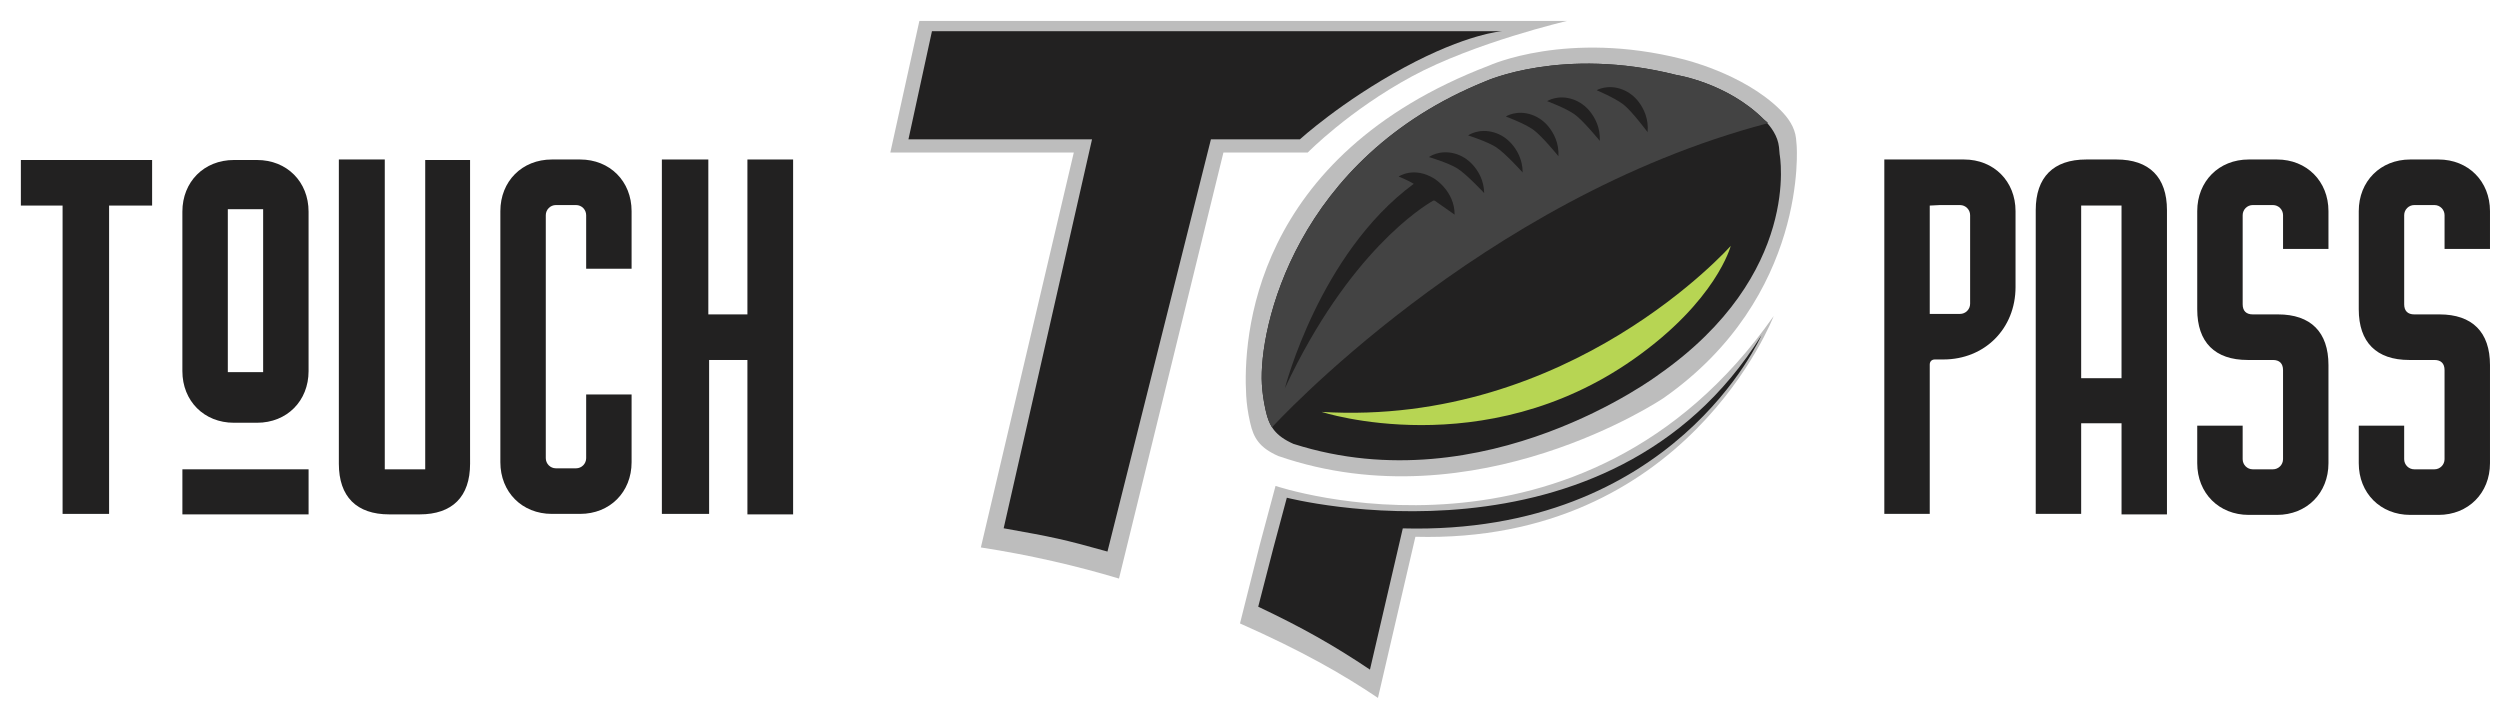 <svg xmlns="http://www.w3.org/2000/svg" fill="none" viewBox="0 0 187 54" height="54" width="187">
<path fill="#222121" d="M144.345 38.439H140.947V11.93H146.912C149.139 11.93 150.762 13.558 150.762 15.793V21.472C150.762 24.578 148.46 26.888 145.364 26.888H144.723C144.496 26.888 144.345 27.039 144.345 27.267L144.345 38.439ZM144.345 23.481H145.099H146.61C147.025 23.481 147.365 23.139 147.365 22.723V16.096C147.365 15.68 147.025 15.339 146.61 15.339H145.099L144.345 15.377V23.481Z"></path>
<path fill="#222121" d="M155.671 38.439H152.273V15.717C152.273 13.255 153.595 11.93 156.048 11.93H158.314C160.768 11.93 162.089 13.255 162.089 15.717V38.476H158.691V31.66H155.671V38.439ZM158.69 15.376H155.671V28.289H158.69V15.376Z"></path>
<path fill="#222121" d="M182.853 18.62V16.095C182.853 15.679 182.513 15.338 182.098 15.338H180.587C180.173 15.338 179.833 15.679 179.833 16.095V22.761C179.833 23.253 180.096 23.517 180.587 23.517H182.474C184.929 23.517 186.251 24.842 186.251 27.304V34.65C186.251 36.884 184.626 38.514 182.4 38.514H180.284C178.057 38.514 176.435 36.884 176.435 34.65V31.838H179.832V34.348C179.832 34.764 180.172 35.105 180.586 35.105H182.098C182.512 35.105 182.852 34.764 182.852 34.348V27.683C182.852 27.191 182.588 26.926 182.098 26.926H180.209C177.755 26.926 176.435 25.601 176.435 23.139V15.793C176.435 13.559 178.057 11.93 180.284 11.93H182.4C184.626 11.93 186.251 13.559 186.251 15.793V18.621L182.853 18.62Z"></path>
<path fill="#222121" d="M170.772 18.62V16.095C170.772 15.679 170.432 15.338 170.016 15.338H168.507C168.091 15.338 167.752 15.679 167.752 16.095V22.761C167.752 23.253 168.015 23.517 168.507 23.517H170.394C172.848 23.517 174.169 24.842 174.169 27.304V34.65C174.169 36.884 172.546 38.514 170.318 38.514H168.203C165.975 38.514 164.353 36.884 164.353 34.65V31.838H167.751V34.348C167.751 34.764 168.09 35.105 168.505 35.105H170.015C170.431 35.105 170.771 34.764 170.771 34.348V27.683C170.771 27.191 170.506 26.926 170.015 26.926H168.127C165.673 26.926 164.353 25.601 164.353 23.139V15.793C164.353 13.559 165.975 11.93 168.203 11.93H170.318C172.545 11.93 174.169 13.559 174.169 15.793V18.621L170.772 18.62Z"></path>
<path fill="#222121" d="M1.561 11.968V15.376H4.681V38.439H8.16V15.376H11.378V11.968H1.561Z"></path>
<path fill="#222121" d="M23.082 35.105H13.643V38.476H23.082V35.105Z"></path>
<path fill="#222121" d="M35.162 34.688C35.162 37.15 33.84 38.476 31.386 38.476H29.121C26.667 38.476 25.346 37.15 25.346 34.688V33.805V11.93H28.781V35.105H31.806V11.968H35.161V33.856L35.162 34.688Z"></path>
<path fill="#222121" d="M47.243 29.506V34.576C47.243 36.809 45.62 38.439 43.392 38.439H41.278C39.051 38.439 37.427 36.809 37.427 34.576V15.793C37.427 13.559 39.051 11.93 41.278 11.93H43.392C45.619 11.93 47.243 13.559 47.243 15.793V20.1H43.845V16.095C43.845 15.679 43.505 15.338 43.09 15.338H41.58C41.165 15.338 40.825 15.679 40.825 16.095V34.272C40.825 34.688 41.165 35.03 41.58 35.03H43.09C43.505 35.03 43.845 34.688 43.845 34.272V29.506H47.243Z"></path>
<path fill="#222121" d="M49.508 11.93H52.983V23.517H55.907V11.93H59.325V38.476H55.907V26.927H53.042V38.439H49.508V11.93Z"></path>
<path fill="#222121" d="M19.23 11.968H17.493C15.265 11.968 13.642 13.596 13.642 15.83V27.759C13.642 29.993 15.265 31.622 17.493 31.622H19.23C21.458 31.622 23.081 29.993 23.081 27.759V15.831C23.082 13.596 21.458 11.968 19.23 11.968ZM19.683 27.837H17.041V15.65H19.683V27.837Z"></path>
<path fill="#BDBDBD" d="M95.41 36.347L94.23 40.753L92.751 46.633C97.392 48.692 100.39 50.402 103.071 52.203L105.872 40.151C126.176 40.687 132.67 23.643 132.67 23.643C118.355 44.102 95.41 36.347 95.41 36.347Z"></path>
<path fill="#222121" d="M96.255 37.229L95.248 40.99L94.115 45.382C97.405 46.937 99.792 48.287 102.473 50.088L104.929 39.523C125.232 40.059 131.761 25.071 131.761 25.071C120.339 43.443 96.255 37.229 96.255 37.229Z"></path>
<path fill="#BDBDBD" d="M73.368 40.949C77.067 41.52 80.522 42.323 83.7 43.277L91.513 11.407H97.821C97.821 11.407 100.907 8.259 105.605 5.718C110.303 3.177 117.213 1.567 117.213 1.567H68.769L66.597 11.407H80.321L73.368 40.949Z"></path>
<path fill="#222121" d="M75.074 39.515C78.787 40.18 79.497 40.322 82.838 41.257L90.577 10.422H97.232C97.232 10.422 100.344 7.586 105.042 5.045C109.74 2.504 112.353 2.335 112.353 2.335H69.71L67.952 10.421H81.684L75.074 39.515Z"></path>
<path fill="#BDBDBD" d="M93.49 31.52C93.347 30.884 93.253 30.242 93.215 29.591C92.965 25.36 93.622 11.688 111.392 4.901C111.392 4.901 117.22 2.241 125.827 4.414C125.827 4.414 130.388 5.466 133.165 8.221C133.757 8.807 134.25 9.513 134.342 10.342C134.35 10.428 134.389 10.797 134.39 10.882C134.39 10.882 135.301 22.176 124.415 29.788C124.415 29.788 110.408 39.209 95.642 34.119C95.633 34.115 95.624 34.115 95.614 34.111L95.609 34.108C94.209 33.487 93.766 32.758 93.517 31.64L93.49 31.52Z"></path>
<path fill="#222121" d="M94.66 30.644C94.52 30.015 94.426 29.378 94.389 28.735C94.142 24.55 96.901 11.828 111.1 6.086C111.1 6.086 116.866 3.454 125.378 5.604C125.378 5.604 129.158 6.179 131.906 8.904C132.491 9.484 132.979 10.182 133.069 11.003C133.078 11.087 133.116 11.453 133.116 11.537C133.116 11.537 134.825 20.497 124.058 28.028C124.058 28.028 111.1 37.773 96.79 33.214C96.781 33.211 96.772 33.211 96.763 33.208L96.758 33.206C95.372 32.591 94.935 31.87 94.689 30.764L94.66 30.644Z"></path>
<path fill="#434343" d="M132.205 9.224C132.35 9.204 132.009 9.007 131.905 8.904C129.158 6.179 125.377 5.604 125.377 5.604C116.865 3.454 111.099 6.086 111.099 6.086C96.899 11.828 94.141 24.55 94.388 28.736C94.426 29.379 94.519 30.015 94.66 30.644L94.686 30.763C94.788 31.223 94.924 31.616 95.147 31.962C95.148 31.963 110.696 14.884 132.205 9.224Z"></path>
<path fill="#222121" d="M96.109 29.043C96.109 29.043 98.677 18.977 105.724 13.769C105.737 13.76 105.739 13.742 105.725 13.734C105.611 13.669 105.144 13.408 104.616 13.206C104.616 13.206 105.753 12.418 107.279 13.357C107.279 13.357 108.811 14.284 108.806 16.055L107.343 15.028C107.295 14.995 107.238 14.991 107.188 15.018C106.463 15.43 100.873 18.855 96.109 29.043Z"></path>
<path fill="#222121" d="M111.017 14.443C111.001 13.451 110.539 12.737 110.138 12.302C109.785 11.918 109.33 11.63 108.829 11.49C107.66 11.165 106.885 11.748 106.885 11.748C106.885 11.748 108.305 12.168 108.993 12.588C109.68 13.007 111.017 14.443 111.017 14.443Z"></path>
<path fill="#222121" d="M113.895 12.902C113.896 11.911 113.448 11.187 113.056 10.744C112.71 10.354 112.261 10.057 111.761 9.908C110.598 9.561 109.812 10.129 109.812 10.129C109.812 10.129 111.225 10.575 111.904 11.008C112.584 11.442 113.895 12.902 113.895 12.902Z"></path>
<path fill="#222121" d="M116.572 11.687C116.623 10.696 116.212 9.952 115.842 9.489C115.517 9.082 115.082 8.763 114.591 8.589C113.447 8.185 112.634 8.714 112.634 8.714C112.634 8.714 114.022 9.229 114.679 9.695C115.337 10.162 116.572 11.687 116.572 11.687Z"></path>
<path fill="#222121" d="M119.664 10.538C119.714 9.547 119.303 8.803 118.933 8.34C118.606 7.933 118.173 7.615 117.681 7.441C116.537 7.036 115.724 7.565 115.724 7.565C115.724 7.565 117.112 8.081 117.769 8.547C118.428 9.013 119.664 10.538 119.664 10.538Z"></path>
<path fill="#222121" d="M123.24 9.887C123.333 8.899 122.953 8.138 122.603 7.66C122.294 7.239 121.874 6.902 121.39 6.708C120.265 6.255 119.43 6.748 119.43 6.748C119.43 6.748 120.795 7.323 121.432 7.817C122.069 8.311 123.24 9.887 123.24 9.887Z"></path>
<path fill="#B7D553" d="M98.853 30.81C98.853 30.81 110.968 34.755 122.189 26.87C128.404 22.503 129.46 18.39 129.46 18.39C129.46 18.39 117.487 31.933 98.853 30.81Z"></path>
</svg>
